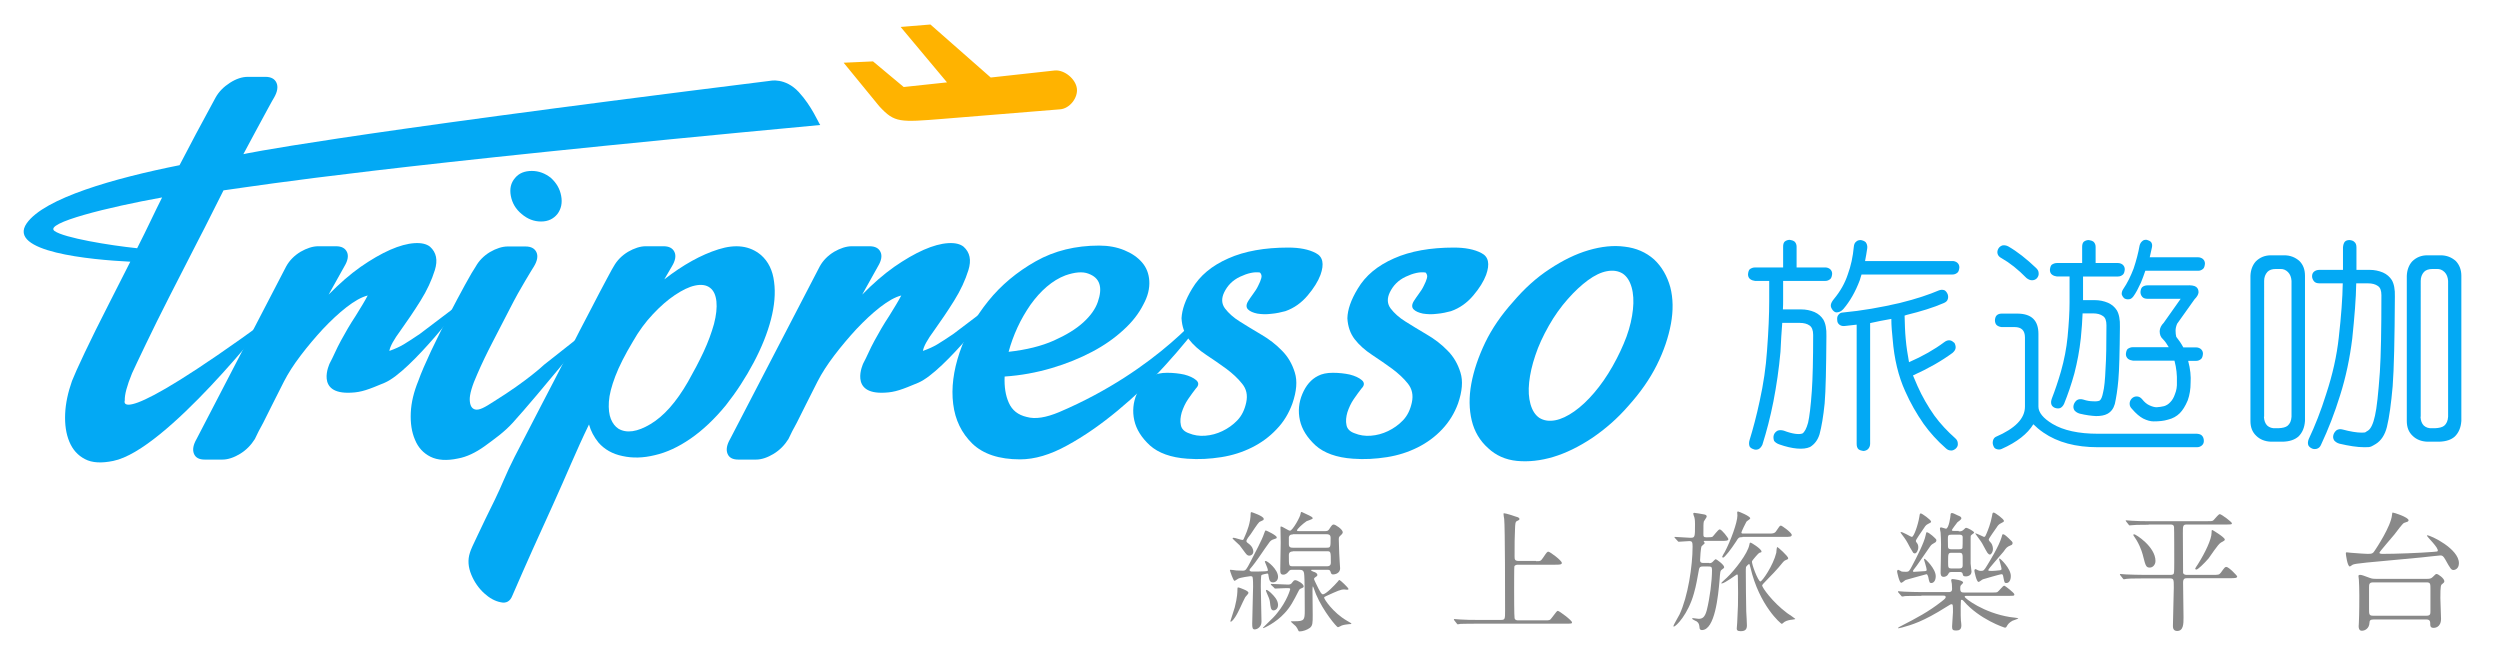<?xml version="1.0" encoding="utf-8"?>
<!-- Generator: Adobe Illustrator 19.0.0, SVG Export Plug-In . SVG Version: 6.00 Build 0)  -->
<svg version="1.1" id="圖層_1" xmlns="http://www.w3.org/2000/svg" xmlns:xlink="http://www.w3.org/1999/xlink" x="0px" y="0px"
	 viewBox="0 0 1132 299" style="enable-background:new 0 0 1132 299;" xml:space="preserve">
<style type="text/css">
	.st0{fill-rule:evenodd;clip-rule:evenodd;fill:#ffb300;}
	.st1{fill:#03a9f4;}
	.st2{fill:#898989;}
    #logo_svg_plan{
        animation: planFly 5s linear infinite;
    }

    @keyframes planFly {
        0%      { transform: translate(20px, -5px); opacity: 0; }
        5%      { transform: translate(20px, -5px); opacity: 1; }

        95%      { transform: translate(550px, -15px); opacity: 1; }
        100%      { transform: translate(600px, -15px); opacity: 0; }
    }
</style>
<g id="XMLID_84_">
	<g id="XMLID_118_">
		<g id="XMLID_138_">
			<g id="logo_svg_plan">
			<path id="XMLID_82_" class="st0" d="M477.7,31.9l-29.1,3.2l-27.3-24l-13.5,1.1l21,25.1l-19.6,2.1l-13.9-11.6l-13.3,0.6l16.2,19.8
				l0.1,0c0,0,0,0,0,0.1c6.8,7.3,9,7.1,28.9,5.5l52.8-4.3c4.3-0.3,8.2-5.2,7.6-9.5C487,35.7,482,31.6,477.7,31.9z"/>
			</g>
			<g id="XMLID_166_">
				<path id="XMLID_167_" class="st1" d="M110.2,69.8l5.2-9.7c2.3-4.3,4.3-8,5.9-10.9c1.6-2.9,2.5-4.6,2.8-5
					c1.5-2.6,1.9-4.9,1.1-6.7c-0.8-1.8-2.5-2.7-5-2.7l-8,0c-2.6,0-5.3,0.9-8.1,2.7c-2.8,1.8-5,4-6.5,6.7l-8.9,16.5l-7.4,14.1
					c-29.6,5.9-61.2,14.9-69.2,26.3C3,114.1,41,117.6,59,118.5c-3.4,6.7-6.7,13.2-9.8,19.3c-4.2,8.2-7.8,15.5-10.8,21.8
					c-3,6.3-4.9,10.6-5.8,12.9c-1.8,5.1-2.9,10.1-3.1,14.9c-0.2,4.8,0.4,9,1.9,12.6c1.5,3.6,3.8,6.2,7.1,7.9
					c3.2,1.7,7.5,1.9,12.8,0.8c24.1-4.9,70.2-64.2,70.2-64.2c-70.6,51.5-65,36.8-65,36.8c-0.1-2.6,1-6.7,3.3-12.3
					c1.2-2.6,3.3-7.1,6.3-13.3c3-6.2,6.5-13.4,10.6-21.4c4.1-8,8.4-16.5,13-25.4c4.1-7.8,7.8-15.5,11.5-22.7
					c20-2.8,70.7-11,270.2-29.6c-0.7-0.8-3.8-8.5-9.7-14.9c-6.2-6.7-13-5.1-13-5.1C145.2,61.9,110.2,69.8,110.2,69.8z M24.7,104.6
					c-5.1-3.6,24.8-10.9,48.7-15.2c-3.3,6.5-7.2,15-10.8,22c-0.2,0.3-0.3,0.7-0.5,1C49.5,111.1,29,107.7,24.7,104.6z"/>
			</g>
			<g id="XMLID_163_">
				<path id="XMLID_164_" class="st1" d="M149.3,164.5c1.6-2.9,3-6.5,5.1-10.3c2-3.7,4.2-7.5,6.6-11.1c2.3-3.7,4.2-6.8,5.5-9.3
					c-2.8,0.7-6,2.5-9.6,5.3c-3.6,2.8-7.1,6.1-10.7,9.9c-3.5,3.8-6.8,7.7-10,11.9c-3.2,4.2-5.7,8.1-7.6,11.8
					c-1.9,3.7-3.6,7.1-5.2,10.3c-1.6,3.2-3,6-4.2,8.4c-1.5,2.7-2.8,5.2-3.8,7.4c-1.7,2.7-3.9,5-6.7,6.7c-2.8,1.7-5.5,2.6-8,2.6h-8
					c-2.6,0-4.2-0.9-4.9-2.7c-0.7-1.8-0.3-4,1.2-6.6l40.6-78.2c1.5-2.7,3.7-4.9,6.5-6.6c2.8-1.6,5.5-2.5,8-2.5h8
					c2.6,0,4.2,0.9,5,2.6c0.8,1.7,0.4,3.9-1.1,6.4l-7.2,12.9c4.8-4.9,9.6-9.1,14.4-12.5c4.9-3.4,9.4-6,13.5-7.8
					c4.1-1.8,7.8-2.8,11-3c3.2-0.2,5.5,0.4,7,1.6c2.9,2.6,3.6,6.1,2.2,10.6c-1.4,4.5-3.5,9.1-6.5,13.9c-3,4.8-6,9.2-9,13.4
					c-3.1,4.2-4.8,7.3-5.1,9.3c5.5-2,7-3.2,13.8-7.7l20.6-15.6c0,0-24.4,32.5-36.5,37.7c-7.4,3.1-10.5,4.3-15.2,4.5
					C142.4,178.7,149.3,164.5,149.3,164.5z"/>
			</g>
			<g id="XMLID_160_">
				<path id="XMLID_161_" class="st1" d="M390.9,164.5c1.6-2.9,3-6.5,5.1-10.3c2-3.7,4.2-7.5,6.6-11.1c2.3-3.7,4.2-6.8,5.5-9.3
					c-2.8,0.7-6,2.5-9.6,5.3c-3.6,2.8-7.1,6.1-10.7,9.9c-3.5,3.8-6.8,7.7-10,11.9c-3.2,4.2-5.7,8.1-7.6,11.8
					c-1.9,3.7-3.6,7.1-5.2,10.3c-1.6,3.2-3,6-4.2,8.4c-1.5,2.7-2.8,5.2-3.8,7.4c-1.7,2.7-3.9,5-6.7,6.7c-2.8,1.7-5.5,2.6-8,2.6h-8
					c-2.6,0-4.2-0.9-4.9-2.7c-0.7-1.8-0.3-4,1.2-6.6l40.6-78.2c1.5-2.7,3.7-4.9,6.5-6.6c2.8-1.6,5.5-2.5,8-2.5h8
					c2.6,0,4.2,0.9,5,2.6c0.8,1.7,0.4,3.9-1.1,6.4l-7.2,12.9c4.8-4.9,9.6-9.1,14.4-12.5c4.9-3.4,9.4-6,13.5-7.8
					c4.1-1.8,7.8-2.8,11-3c3.2-0.2,5.5,0.4,7,1.6c2.9,2.6,3.6,6.1,2.2,10.6c-1.4,4.5-3.5,9.1-6.5,13.9c-3,4.8-6,9.2-9,13.4
					c-3.1,4.2-4.8,7.3-5.1,9.3c5.5-2,7-3.2,13.8-7.7l20.6-15.6c0,0-24.4,32.5-36.5,37.7c-7.4,3.1-10.5,4.3-15.2,4.5
					C384.1,178.7,390.9,164.5,390.9,164.5z"/>
			</g>
			<g id="XMLID_156_">
				<path id="XMLID_157_" class="st1" d="M546.8,138.5c0,1.7-0.6,3.6-1.8,5.6c-4.6,6.6-10.4,13.6-17.2,21.1
					c-6.8,7.5-14.1,14.4-21.7,20.7c-7.6,6.3-15.2,11.6-22.9,15.8c-7.6,4.2-14.7,6.3-21.3,6.3c-9.5,0-16.7-2.4-21.6-7.1
					c-4.9-4.8-7.8-10.7-8.7-18c-0.9-7.2,0.1-15,2.9-23.3c2.8-8.3,7.2-16.1,13-23.3c5.8-7.2,13-13.2,21.5-18
					c8.5-4.8,18.1-7.1,28.7-7.1c4.2,0,8,0.7,11.4,2.1c3.4,1.4,6,3.2,8,5.5c2,2.3,3.1,5.1,3.3,8.4c0.2,3.3-0.6,6.9-2.7,10.7
					c-2,4-5,7.9-9,11.5c-4,3.7-8.7,7-14.2,9.9c-5.5,2.9-11.6,5.4-18.4,7.4c-6.8,2-13.8,3.3-21.2,3.8c-0.2,4.6,0.4,8.6,1.9,11.9
					c1.5,3.4,4.2,5.5,8.1,6.4c3.9,1.1,8.7,0.3,14.7-2.2C524.7,167.4,546.8,138.5,546.8,138.5z M482.4,124.7
					c-2.9,1.1-5.7,2.8-8.4,5.1c-2.7,2.3-5.1,5-7.4,8.2c-2.2,3.2-4.2,6.6-5.9,10.3c-1.7,3.7-3,7.3-4,11c8.1-0.9,14.9-2.6,20.5-5.1
					c5.6-2.5,10-5.2,13.3-8.2c3.3-3,5.5-6.1,6.6-9.3c1.1-3.2,1.4-5.9,0.7-8.1c-0.7-2.2-2.3-3.7-5-4.7
					C490.2,122.9,486.7,123.2,482.4,124.7z"/>
			</g>
			<g id="XMLID_153_">
				<path id="XMLID_154_" class="st1" d="M539.8,130.7c3.5-5.9,8.9-10.4,16.4-13.7c7.4-3.3,16.5-4.9,27.1-4.9
					c5.1,0,9.3,0.8,12.5,2.5c3.2,1.6,3.9,4.9,2.1,9.9c-1.1,2.9-3,6-5.8,9.3c-2.8,3.3-6.1,5.7-10.1,7.1c-1.9,0.5-4,1-6.4,1.2
					c-2.3,0.3-4.4,0.2-6.3-0.1c-1.9-0.4-3.3-1-4.2-1.9c-0.9-0.9-0.9-2.2,0.1-3.8c0.6-0.9,1.3-2,2.2-3.2c0.9-1.2,1.7-2.4,2.3-3.7
					c0.7-1.3,1.1-2.4,1.4-3.4c0.3-1,0.1-1.9-0.6-2.6c-2.6-0.4-5.6,0.3-9,1.9c-3.4,1.6-5.7,4-7.2,7.1c-1.3,2.7-1.2,5.2,0.4,7.3
					c1.6,2.1,3.8,4.1,6.7,5.9c2.9,1.8,6.1,3.8,9.7,5.9c3.6,2.1,6.7,4.5,9.4,7.3c2.7,2.7,4.6,6,5.8,9.9c1.2,3.8,0.8,8.5-1.1,14
					c-1.6,4.4-3.9,8.3-7.2,11.7c-3.2,3.4-6.9,6.1-11.1,8.2c-4.2,2.1-8.8,3.6-13.9,4.4c-5.1,0.8-10.2,1.1-15.4,0.7
					c-7.4-0.5-13.1-2.6-16.9-6c-3.8-3.5-6.2-7.3-7.1-11.4c-0.9-4.1-0.5-8.1,1.1-11.9c1.6-3.8,3.9-6.6,7.1-8.2
					c1.7-0.9,3.9-1.4,6.7-1.4c2.8,0,5.4,0.3,7.7,0.8c2.3,0.6,4.1,1.4,5.4,2.5c1.3,1.1,1.3,2.4-0.1,3.8c-1,1.3-2.2,2.9-3.5,4.8
					c-1.3,1.9-2.2,3.9-2.9,6c-0.6,2.1-0.8,4-0.4,5.8c0.3,1.7,1.6,3,3.7,3.7c2.2,0.9,4.6,1.3,7.3,1.1c2.7-0.2,5.3-0.9,7.8-2.1
					c2.5-1.2,4.8-2.8,6.8-4.9c2-2.1,3.3-4.8,4-8.1c0.7-3.3,0.1-6.1-1.9-8.5c-1.9-2.4-4.3-4.6-7.1-6.7c-2.9-2.1-5.9-4.2-9.1-6.3
					c-3.2-2.1-5.9-4.5-7.9-7.1c-2-2.6-3.1-5.8-3.3-9.5C535.2,140.2,536.7,135.8,539.8,130.7z"/>
			</g>
			<g id="XMLID_150_">
				<path id="XMLID_151_" class="st1" d="M614.8,130.7c3.5-5.9,8.9-10.4,16.4-13.7c7.4-3.3,16.5-4.9,27.1-4.9
					c5.1,0,9.3,0.8,12.5,2.5c3.2,1.6,3.9,4.9,2.1,9.9c-1.1,2.9-3,6-5.8,9.3c-2.8,3.3-6.1,5.7-10.1,7.1c-1.9,0.5-4,1-6.4,1.2
					c-2.3,0.3-4.4,0.2-6.3-0.1c-1.9-0.4-3.3-1-4.2-1.9c-0.9-0.9-0.9-2.2,0.1-3.8c0.6-0.9,1.3-2,2.2-3.2c0.9-1.2,1.7-2.4,2.3-3.7
					c0.7-1.3,1.1-2.4,1.4-3.4c0.3-1,0.1-1.9-0.6-2.6c-2.6-0.4-5.6,0.3-9,1.9c-3.4,1.6-5.7,4-7.2,7.1c-1.3,2.7-1.2,5.2,0.4,7.3
					c1.6,2.1,3.8,4.1,6.7,5.9c2.9,1.8,6.1,3.8,9.7,5.9c3.6,2.1,6.7,4.5,9.4,7.3c2.7,2.7,4.6,6,5.8,9.9c1.2,3.8,0.8,8.5-1.1,14
					c-1.6,4.4-4,8.3-7.2,11.7c-3.2,3.4-6.9,6.1-11.1,8.2c-4.2,2.1-8.8,3.6-13.9,4.4c-5.1,0.8-10.2,1.1-15.4,0.7
					c-7.4-0.5-13.1-2.6-16.9-6c-3.8-3.5-6.2-7.3-7.1-11.4c-0.9-4.1-0.5-8.1,1.1-11.9c1.6-3.8,3.9-6.6,7.1-8.2
					c1.7-0.9,3.9-1.4,6.7-1.4c2.8,0,5.4,0.3,7.7,0.8c2.3,0.6,4.1,1.4,5.4,2.5c1.3,1.1,1.3,2.4-0.1,3.8c-1,1.3-2.2,2.9-3.5,4.8
					c-1.3,1.9-2.2,3.9-2.9,6c-0.6,2.1-0.8,4-0.4,5.8c0.3,1.7,1.6,3,3.7,3.7c2.2,0.9,4.6,1.3,7.3,1.1c2.7-0.2,5.3-0.9,7.8-2.1
					c2.5-1.2,4.8-2.8,6.8-4.9c2-2.1,3.3-4.8,4-8.1c0.7-3.3,0.1-6.1-1.8-8.5c-1.9-2.4-4.3-4.6-7.1-6.7c-2.9-2.1-5.9-4.2-9.1-6.3
					c-3.2-2.1-5.9-4.5-7.9-7.1c-2-2.6-3.1-5.8-3.3-9.5C610.2,140.2,611.7,135.8,614.8,130.7z"/>
			</g>
			<g id="XMLID_146_">
				<path id="XMLID_147_" class="st1" d="M749,117.5c3.5,3.3,5.9,7.5,7.3,12.5c1.3,5,1.4,10.6,0.3,16.6c-1.1,6-3.2,12.3-6.4,18.7
					c-3.2,6.4-7.5,12.5-12.8,18.4c-5.1,5.9-10.7,10.7-16.6,14.7c-5.9,3.9-11.8,6.8-17.5,8.5c-5.7,1.7-11.2,2.3-16.4,1.8
					c-5.2-0.5-9.6-2.5-13.1-5.8c-3.7-3.3-6.2-7.5-7.4-12.5c-1.2-5-1.3-10.6-0.2-16.6c1.1-6,3.2-12.2,6.3-18.7
					c3.1-6.4,7.3-12.5,12.6-18.4c5.1-6,10.6-11,16.6-14.9c5.9-3.9,11.8-6.8,17.6-8.5c5.8-1.7,11.3-2.3,16.4-1.6
					C740.8,112.3,745.3,114.2,749,117.5z M730.2,165.8c2.6-4.6,4.7-9.1,6.3-13.4c1.6-4.4,2.5-8.5,2.9-12.3c0.4-3.8,0.2-7.2-0.6-10
					c-0.8-2.8-2.1-4.9-4-6.2c-2.1-1.3-4.5-1.6-7.2-1.1c-2.7,0.5-5.6,1.9-8.6,4.1c-3,2.2-6,5-9.1,8.5c-3.1,3.5-6,7.5-8.6,12.1
					c-2.6,4.6-4.7,9.1-6.1,13.4c-1.5,4.4-2.4,8.5-2.8,12.2c-0.4,3.8-0.2,7,0.6,9.9c0.8,2.8,2.1,4.9,4,6.2c2.1,1.3,4.5,1.6,7.2,1.1
					c2.7-0.5,5.6-1.9,8.6-4c3-2.1,6-4.9,9-8.4C724.8,174.4,727.6,170.4,730.2,165.8z"/>
			</g>
			<g id="XMLID_142_">
				<path id="XMLID_143_" class="st1" d="M271,200.4c-2.1-2.6-3.5-5.3-4.3-8.2c-5.8,11.9-10.2,22.9-16.3,36.3
					c-6.1,13.3-12.3,27.1-18.4,41.2c-1,2.6-2.8,3.6-5.3,3c-2.6-0.5-5.1-1.9-7.5-4.1c-2.4-2.2-4.4-5-5.8-8.4c-1.4-3.4-1.7-6.7-0.6-10
					c0.3-1.1,1.5-3.8,3.6-8.1c2-4.3,4.6-9.6,7.7-15.9c3.1-6.3,5-11.7,8.9-19.3c3.9-7.6,7.9-15.3,12-23.2c4.1-7.9,8.1-15.5,11.9-23
					c3.8-7.5,7.2-14.2,10.3-20c3-5.8,5.5-10.6,7.5-14.3c2-3.7,3-5.6,3.2-5.8c1.5-2.7,3.7-4.9,6.5-6.6c2.8-1.6,5.5-2.5,8-2.5h8
					c2.6,0,4.2,0.9,5,2.6c0.8,1.7,0.4,3.9-1.1,6.4l-3.5,6c8.5-6.6,16.6-11.1,24.5-13.6c7.9-2.5,14.3-1.6,19.3,2.6
					c3.3,2.9,5.3,7,5.9,12.1c0.7,5.1,0.2,10.8-1.4,17c-1.6,6.2-4.2,12.7-7.8,19.5c-3.6,6.8-7.8,13.3-12.7,19.5
					c-5.1,6.2-10.4,11.2-15.9,15c-5.5,3.8-10.9,6.3-16.2,7.5c-5.3,1.3-10.1,1.4-14.6,0.4C277.4,205.6,273.7,203.5,271,200.4z
					 M286.6,154.6c-3.6,6-6.3,11.3-8,15.8c-1.7,4.5-2.7,8.3-2.9,11.5c-0.2,3.2,0.1,5.8,0.9,7.8c0.8,2,2,3.5,3.4,4.4
					c3.7,2.2,8.6,1.5,14.6-2.1c6-3.6,11.6-9.9,16.9-19.1c2.6-4.6,5-9.1,7.1-13.6c2.1-4.5,3.6-8.7,4.7-12.6c1-3.9,1.4-7.3,1.1-10.2
					c-0.3-2.8-1.2-4.9-2.9-6.2c-1.7-1.3-4-1.6-6.8-1c-2.8,0.6-5.8,2.1-9.1,4.3c-3.3,2.2-6.6,5.1-9.9,8.6
					C292.2,145.9,289.2,150,286.6,154.6z"/>
			</g>
			<path id="XMLID_43_" class="st1" d="M269.5,146.9c0,0-25.1,31-37.3,44.5c-4,4.4-8.5,7.5-12.7,10.6c-4.2,3-8.2,4.9-12.1,5.6
				c-5.1,1.1-9.3,0.8-12.5-0.8c-3.2-1.6-5.6-4.2-7-7.7c-1.5-3.5-2.1-7.5-1.9-12.2c0.2-4.7,1.4-9.5,3.4-14.4
				c1.3-3.7,3.3-8.2,5.8-13.6c2.6-5.4,5.2-10.7,7.9-15.9c2.7-5.2,5.2-9.9,7.5-14.1c2.3-4.2,3.9-6.9,4.8-8.2c1.5-2.7,3.7-4.9,6.5-6.6
				c2.8-1.6,5.5-2.5,8-2.5h8c2.6,0,4.2,0.9,5,2.6c0.8,1.7,0.4,3.9-1.1,6.4c-0.6,0.9-1.9,3.1-4,6.6c-2.1,3.5-4.4,7.6-6.9,12.5
				c-2.5,4.8-5.1,9.9-7.8,15.1c-2.7,5.2-5,10-6.9,14.4c-2.5,5.5-3.6,9.5-3.5,11.9c0.1,2.5,0.9,3.9,2.4,4.3c1.9,0.5,4.5-1,8.5-3.6
				c15.3-9.5,22.7-16.6,22.7-16.6L269.5,146.9z"/>
			<path id="XMLID_42_" class="st1" d="M254.1,88.7c0.6,3.2,0,5.9-1.7,8.2c-1.8,2.2-4.2,3.4-7.4,3.4c-3.2,0-6.1-1.1-8.8-3.4
				c-2.7-2.2-4.3-5-4.9-8.2c-0.6-3.2,0-5.9,1.9-8.1c1.8-2.2,4.4-3.2,7.6-3.2c3.2,0,6.1,1.1,8.7,3.2
				C251.9,82.8,253.5,85.4,254.1,88.7z"/>
			<path id="XMLID_41_" class="st1" d="M463.5,51.3"/>
		</g>
		<g id="XMLID_119_">
			<path id="XMLID_134_" class="st1" d="M801.2,127.2h-6.5c-0.8-0.1-1.5-0.3-2.2-0.8c-0.7-0.5-1-1.3-1-2.2c0.1-1,0.3-1.8,0.8-2.3
				c0.7-0.5,1.5-0.8,2.4-0.8h12.7v-9.4c0-1,0.2-1.8,0.7-2.3c0.6-0.5,1.4-0.8,2.3-0.8c0.8,0.1,1.5,0.3,2.2,0.8
				c0.6,0.6,0.9,1.4,0.9,2.3v9.4h13c0.7,0,1.4,0.2,2.1,0.7c0.7,0.6,1,1.3,1,2.2c-0.1,1-0.3,1.8-0.8,2.3c-0.7,0.6-1.4,0.9-2.3,0.9
				h-19.1v8.9c0,1.2,0,2.6-0.1,4h8.3c2.1,0,4.1,0.4,6,1.2c1.8,0.8,3.1,2,4,3.4c1,1.7,1.5,4.2,1.4,7.5c-0.1,14.5-0.3,24.6-0.8,30.5
				c-0.6,5.9-1.4,10.5-2.3,13.9c-0.8,2.6-2.2,4.5-4.3,5.8c-1.6,0.7-3.5,0.9-5.9,0.7c-2.3-0.2-5-0.8-8.1-1.9c-1.1-0.4-1.9-1-2.3-1.6
				c-0.3-0.9-0.4-1.8-0.1-2.7c0.3-0.8,0.8-1.4,1.7-1.9c0.8-0.3,1.7-0.3,2.8,0c2.1,0.8,3.7,1.2,5,1.4c1.4,0.2,2.5,0.2,3.4-0.1
				c1-0.6,1.9-2.3,2.6-4.9c0.6-2.5,1.2-7.3,1.7-14.4c0.4-5.8,0.6-14.2,0.6-25.4c0-2.1-0.6-3.5-1.6-4.2c-1.1-0.8-2.6-1.2-4.5-1.2H807
				c-0.3,4-0.6,8.3-0.8,13.1c-0.7,7.8-1.8,15.3-3.2,22.5c-1.4,7.1-3.1,13.6-5,19.6c-0.5,1-1.1,1.7-1.8,2c-0.8,0.3-1.5,0.3-2.2,0
				c-0.9-0.3-1.5-0.7-1.8-1.3c-0.3-0.8-0.3-1.8,0-2.8c1.6-5.2,3.2-11.2,4.6-17.8c1.7-7.7,2.8-15.2,3.3-22.6c0.7-9.1,1-16.6,1-22.6
				V127.2z M832.1,141.4c-0.8,0.2-1.5-0.1-2.2-0.9c-0.7-0.9-1-1.7-0.9-2.4c0.1-0.8,0.5-1.6,1.4-2.7c2.9-3.5,5-7.2,6.3-11.2
				c1.4-3.8,2.3-8,2.7-12.4c0.1-1.1,0.4-1.9,1.1-2.4c0.5-0.5,1.2-0.7,2.1-0.7c1,0.2,1.7,0.5,2.2,1c0.5,0.7,0.8,1.5,0.7,2.6
				c-0.3,2-0.6,3.9-1,5.9h39.6c0.7,0,1.4,0.2,2.1,0.7c0.7,0.6,1,1.3,1,2.2c-0.1,1-0.3,1.8-0.8,2.3c-0.7,0.6-1.4,0.9-2.3,0.9h-41.2
				c-0.3,0.8-0.5,1.7-0.8,2.6c-2,5.3-4.5,9.6-7.4,13C833.9,140.8,833,141.3,832.1,141.4z M877.9,131.5c0.8-0.3,1.6-0.4,2.5-0.1
				c0.6,0.3,1.1,0.9,1.5,1.8c0.3,0.9,0.3,1.7,0,2.4c-0.2,0.7-0.8,1.2-1.7,1.6c-4.8,2.1-10.4,3.8-16.9,5.4c-0.4,0.1-0.7,0.2-0.9,0.3
				c0.1,3.9,0.2,7.4,0.5,10.5c0.3,3.7,0.9,7.2,1.5,10.6c6.2-2.7,11.6-5.8,16-9.1c0.8-0.6,1.6-0.9,2.5-0.8c0.8,0.1,1.4,0.6,2.1,1.2
				c0.4,0.8,0.6,1.6,0.5,2.3c-0.1,0.8-0.6,1.5-1.4,2.2c-4.9,3.6-10.8,7-17.9,10.2c0.7,1.6,1.4,3.3,2.1,4.9c2.1,4.7,4.7,9.2,7.6,13.3
				c2.7,3.7,5.9,7.1,9.5,10.3c0.8,0.7,1.1,1.5,1.1,2.4c0.1,0.8-0.2,1.5-0.9,2.2c-0.6,0.5-1.3,0.9-2,0.9c-1,0-1.8-0.3-2.5-1
				c-4-3.5-7.3-7.2-10.1-11.1c-3.2-4.6-6-9.5-8.3-14.7c-3.1-6.8-5-14.7-5.7-23.6c-0.3-3-0.6-6-0.6-9.2c-3.4,0.6-6.6,1.2-9.6,1.9
				v54.6c0,1-0.3,1.7-0.9,2.4c-0.5,0.5-1.3,0.9-2.2,0.9c-0.8-0.1-1.5-0.3-2.2-0.8c-0.6-0.6-0.8-1.4-0.8-2.5V147
				c-1.9,0.2-3.6,0.4-5.3,0.6c-0.9,0.1-1.7,0-2.4-0.5c-0.7-0.5-1.1-1.2-1.1-2.1c-0.1-1,0-1.8,0.5-2.4c0.5-0.7,1.2-1.1,2.1-1.1
				c8.5-0.8,17.1-2.3,25.7-4.3C867.9,135.3,873.7,133.3,877.9,131.5z"/>
			<path id="XMLID_128_" class="st1" d="M929.3,191.9c5,3,11.9,4.5,20.6,4.5h44.9c1,0.1,1.7,0.3,2.2,0.8c0.6,0.6,0.9,1.4,0.9,2.5
				c0,0.8-0.3,1.5-0.9,2c-0.6,0.5-1.3,0.8-2.2,0.8h-44.9c-10,0-18.2-2.2-24.6-6.6c-1.9-1.3-3.4-2.6-4.6-3.8
				c-2.6,4.3-7.4,8.1-14.4,11.2c-0.7,0.3-1.4,0.3-2.1,0.1c-0.8-0.2-1.3-0.7-1.5-1.3c-0.4-0.8-0.5-1.6-0.3-2.5
				c0.2-0.9,0.7-1.5,1.3-1.8c8.8-3.8,13.2-8.3,13.2-13.7v-31.3c0-3.2-1.6-4.7-4.7-4.7h-5.9c-0.8-0.1-1.4-0.3-2.1-0.8
				c-0.6-0.5-0.9-1.3-0.9-2.4c0.1-0.9,0.3-1.6,0.8-2.1c0.5-0.5,1.3-0.8,2.2-0.8h7.4c6.2,0.1,9.3,3.1,9.3,9.2v32.9
				C923,186.8,925.2,189.4,929.3,191.9z M904.5,114.9c-0.2-0.8-0.1-1.5,0.4-2.4c0.5-0.8,1.2-1.2,1.9-1.4c0.8-0.1,1.7,0,2.6,0.5
				c4,2.3,8.2,5.6,12.6,9.8c0.7,0.7,1.1,1.4,1.1,2.3c0.1,0.8-0.2,1.6-0.8,2.3c-0.6,0.6-1.3,0.9-2.2,0.9c-0.8,0-1.6-0.3-2.5-1
				c-3.8-3.9-7.6-6.9-11.3-9C905.3,116.4,904.7,115.7,904.5,114.9z M943.1,135.9h5.4c2.1,0,4.1,0.4,6,1.2c1.8,0.8,3.1,2,4,3.4
				c1,1.7,1.5,4.2,1.4,7.5c-0.1,11.4-0.3,19.4-0.7,24c-0.4,4.6-1,8.2-1.6,10.9c-0.6,2.1-1.7,3.6-3.4,4.5c-1.3,0.7-3,1-5.1,1
				c-2.1-0.1-4.5-0.4-7.4-1.1c-1.1-0.3-1.9-0.9-2.4-1.5c-0.5-0.8-0.6-1.7-0.3-2.6c0.3-0.9,0.8-1.5,1.4-2c0.8-0.5,1.7-0.6,2.8-0.3
				c1.8,0.6,3.3,0.8,4.5,0.8c1.3,0.1,2.3,0,3-0.3c0.7-0.5,1.2-1.7,1.6-3.8c0.5-1.9,0.9-5.6,1.1-10.9c0.3-4.4,0.4-10.8,0.4-19.4
				c0-2.1-0.5-3.5-1.6-4.2c-1.1-0.8-2.6-1.2-4.5-1.2h-4.7c-0.1,3.3-0.4,7-0.8,11.2c-0.6,5.6-1.6,10.8-2.9,15.9
				c-1.4,5.1-3,9.7-4.7,13.9c-0.5,1-1.1,1.6-1.8,1.9c-0.7,0.2-1.4,0.2-2.3-0.1c-0.8-0.3-1.4-0.9-1.6-1.5c-0.3-0.8-0.2-1.7,0.2-2.8
				c1.4-3.6,2.8-7.7,4.1-12.2c1.5-5.3,2.5-10.5,3-15.6c0.6-6.2,0.9-11.5,0.9-15.7v-11.7h-5.7c-0.8-0.1-1.5-0.3-2.2-0.8
				c-0.7-0.5-1-1.3-1-2.2c0.1-1,0.3-1.8,0.8-2.3c0.7-0.5,1.5-0.8,2.4-0.8h11.4v-7.3c0-1,0.2-1.8,0.7-2.3c0.6-0.5,1.4-0.8,2.3-0.8
				c0.8,0.1,1.5,0.3,2.2,0.8c0.6,0.6,0.9,1.4,0.9,2.3v7.3H959c0.7,0,1.4,0.2,2.1,0.7c0.7,0.6,1,1.3,1,2.2c-0.1,1-0.3,1.8-0.8,2.3
				c-0.7,0.6-1.4,0.9-2.3,0.9h-15.8V135.9z M970,109.2c0.5-0.5,1.2-0.7,2.1-0.6c0.7,0.2,1.4,0.5,1.9,1c0.5,0.7,0.6,1.5,0.4,2.4
				c-0.3,1.3-0.6,2.8-1,4.5h21.9c0.7,0,1.4,0.2,2.1,0.7c0.7,0.6,1,1.3,1,2.2c-0.1,1-0.3,1.8-0.8,2.3c-0.7,0.6-1.4,0.9-2.3,0.9h-23.9
				c-0.6,1.9-1.3,3.6-2,5.4c-1.2,2.6-2.3,4.7-3.4,6.2c-0.6,0.8-1.3,1.3-2,1.3c-0.7,0.1-1.4,0-2.1-0.4c-0.6-0.5-1-1.2-1.2-1.9
				c0-0.8,0.2-1.6,0.7-2.3c1.9-2.8,3.4-5.9,4.7-9.3c1.2-3.6,2.1-7,2.7-10.4C969,110.4,969.4,109.7,970,109.2z M994.4,129.9
				c0.8,0.6,1.1,1.4,1.1,2.5c-0.1,1-0.7,2-1.8,3.1l-7.9,11.1c-0.5,1.2-0.7,2.2-0.7,3.1c0,1,0.1,2,0.3,2.8c1.2,1.5,2.3,3.1,3.2,4.8
				h5.8c0.7,0,1.4,0.2,2.1,0.7c0.7,0.6,1,1.3,1,2.2c-0.1,1-0.3,1.8-0.8,2.3c-0.7,0.6-1.4,0.9-2.3,0.9h-3.6c1,3.7,1.3,7,1.1,10
				c0,2.7-0.4,5.4-1.3,7.9c-1.1,2.6-2.3,4.5-3.6,5.8c-1.4,1.4-3.2,2.4-5.3,2.9c-1.9,0.6-4.1,0.8-6.6,0.8c-1.3,0-2.9-0.4-4.7-1.3
				c-1.5-0.8-3.2-2.2-5-4.3c-0.8-0.8-1.1-1.5-1.1-2.4c0-0.9,0.3-1.6,0.9-2.3c0.7-0.7,1.4-1,2.3-1c0.9,0,1.7,0.4,2.4,1.2
				c1.1,1.4,2.2,2.3,3.3,2.8c1.3,0.6,2.4,0.9,3.3,0.9c1.2-0.1,2.3-0.2,3.4-0.5c1-0.3,2-0.9,2.8-1.8c0.9-0.9,1.6-2.1,2.1-3.6
				c0.7-1.7,1-3.5,0.9-5.5c0.1-3.1-0.2-6.3-1.1-9.7h-18.8c-0.8-0.1-1.5-0.3-2.2-0.8c-0.7-0.6-1-1.3-1-2.2c0.1-1,0.3-1.8,0.8-2.3
				c0.7-0.5,1.5-0.8,2.4-0.8h16.2c-0.8-1.4-1.6-2.6-2.7-3.7c-1-0.9-1.4-2.1-1.4-3.6c0.1-1.4,0.7-2.6,1.8-3.7l7.7-10.9h-1.2h-13.7
				c-1.2,0-2-0.3-2.5-0.9c-0.5-0.6-0.8-1.3-0.8-2.2c0.1-1,0.3-1.7,0.8-2.2c0.6-0.5,1.4-0.8,2.5-0.8H990
				C992.1,129.1,993.6,129.3,994.4,129.9z"/>
			<g id="XMLID_121_">
				<path id="XMLID_122_" class="st1" d="M1080.8,193.3c-0.9,3.6-2.6,6.2-5,7.7c-2,1.1-2,1.6-5.3,1.5c-3.2,0-6.9-0.6-11.2-1.6
					c-1.1-0.3-1.9-0.9-2.4-1.5c-0.5-0.8-0.6-1.7-0.3-2.6c0.3-0.9,0.8-1.5,1.4-2c0.8-0.5,1.7-0.6,2.8-0.3c3.4,0.9,6.3,1.4,8.6,1.4
					c2.3,0,1.5-0.3,2.8-0.9c1.3-0.8,2.4-3.1,3.2-6.8c0.8-3.4,1.5-10,2.2-19.7c0.5-7.9,0.7-19.5,0.7-34.8c0-2.1-0.5-3.5-1.6-4.2
					c-1.1-0.8-2.6-1.2-4.5-1.2h-5.3c-0.1,7-0.8,15.3-1.8,25c-1.1,8.9-2.9,17.5-5.5,25.7c-2.5,8.1-5.4,15.5-8.6,22.3
					c-0.4,1-1,1.6-1.9,1.9c-0.8,0.2-1.5,0.2-2.2-0.1c-0.9-0.4-1.4-0.9-1.7-1.5c-0.3-0.8-0.2-1.8,0.2-2.8c2.8-5.9,5.5-12.7,7.9-20.4
					c2.9-8.8,4.8-17.3,5.7-25.6c1.1-9.7,1.7-17.9,1.8-24.5h-10.5c-1.2,0-2-0.3-2.5-0.9c-0.5-0.6-0.9-1.4-0.9-2.3
					c0-0.9,0.3-1.6,0.9-2.1c0.6-0.5,1.4-0.8,2.5-0.8h10.6v-10.2c0.1-1,0.3-1.9,0.8-2.5c0.5-0.6,1.3-0.8,2.2-0.8
					c0.9,0.1,1.6,0.3,2.1,0.8c0.7,0.5,1,1.4,1,2.5v10.2h6c2.1,0,4.1,0.4,6,1.2c1.8,0.8,3.1,2,4,3.4c1,1.7,1.5,4.2,1.4,7.5
					c-0.1,19.2-0.4,32.7-1,40.6C1082.7,182.7,1081.9,188.8,1080.8,193.3z M1092.2,118.4c1.9-1.9,4.2-2.8,6.9-2.8h6
					c2.7,0,5,0.9,6.9,2.6c1.6,1.7,2.5,3.9,2.5,6.7v65.7c-0.2,3-1.2,5.3-2.9,7c-1.6,1.5-4,2.3-7.1,2.4h-5.4c-2.7-0.1-5-1-6.7-2.7
					c-1.8-1.7-2.6-3.9-2.6-6.7v-65.7C1089.9,122.3,1090.7,120.1,1092.2,118.4z M1096,188.7c0.1,1.8,0.6,3.1,1.5,4
					c1,0.9,2.3,1.3,3.8,1.2h1.3c1.8-0.1,3.2-0.4,4.1-1.1c1.1-0.9,1.7-2.3,1.8-4.1v-61.5c-0.1-1.6-0.6-3-1.6-4c-1-1-2.2-1.5-3.6-1.4
					h-1.9c-1.6,0-2.9,0.4-3.8,1.3c-1,1.1-1.5,2.5-1.5,4.1V188.7z M1021.4,118.4c1.9-1.9,4.2-2.8,6.9-2.8h6c2.7,0,5,0.9,6.9,2.6
					c1.7,1.7,2.5,3.9,2.5,6.7v65.7c-0.2,3-1.2,5.3-2.9,7c-1.7,1.5-4,2.3-7.1,2.4h-5.4c-2.7-0.1-5-1-6.7-2.7
					c-1.8-1.7-2.6-3.9-2.6-6.7v-65.7C1019.1,122.3,1019.9,120.1,1021.4,118.4z M1025.1,188.7c0.1,1.8,0.6,3.1,1.5,4
					c1,0.9,2.3,1.3,3.8,1.2h1.3c1.9-0.1,3.2-0.4,4.1-1.1c1.1-0.9,1.7-2.3,1.8-4.1v-61.5c-0.1-1.6-0.6-3-1.6-4c-1-1-2.2-1.5-3.6-1.4
					h-1.9c-1.7,0-2.9,0.4-3.8,1.3c-1,1.1-1.5,2.5-1.5,4.1V188.7z"/>
			</g>
			<path id="XMLID_27_" class="st1" d="M921.5,163.3"/>
		</g>
	</g>
	<g id="XMLID_85_">
		<path id="XMLID_109_" class="st2" d="M566.7,258.8c1.9,0,4.3,0,5.8-0.1c1.6-0.1,1.6-0.2,1.6-0.6c0-0.6-1.4-3.7-1.4-3.8
			c0-0.1,0.2-0.3,0.4-0.3c0.8,0,5.6,3.8,5.6,7.2c0,1.6-1.1,2.5-2.3,2.5c-1.5,0-1.7-1.2-2-2.9c-0.1-0.9-0.2-1.1-0.6-1.1
			c-0.2,0-2.5,0.5-2.6,0.7c-0.3,0.3-0.3,4.1-0.3,5.1c0,2.5,0.3,13.8,0.3,16c0,2.3-1.8,3.5-3.1,3.5c-1,0-1.1-1-1.1-2.5
			c0-2.6,0.4-14.5,0.4-16.9c0-0.8,0-3.5-0.2-4.1c-0.1-0.5-0.3-0.6-1.1-0.6c-0.2,0-4.4,0.6-5.4,1.1c-0.3,0.1-1.4,1-1.7,1
			c-0.6,0-2.1-4.6-2.1-4.8c0-0.2,0.1-0.2,0.3-0.2c0.2,0,2.2,0.2,2.6,0.3c0.3,0,2.4,0.1,2.9,0.1c1.4,0,1.6-0.4,3.6-4.2
			c2.1-4.1,5.2-9.9,6-12.4c0.5-1.5,0.6-1.6,0.9-1.6c0.2,0,4.9,2.2,4.9,3.1c0,0.5-0.1,0.5-1.4,0.9c-0.8,0.2-1.4,0.7-1.8,1.2
			c-2.5,3.3-6,9-8.8,12.1c-0.2,0.2-0.4,0.6-0.3,0.8C566.1,258.7,566.5,258.8,566.7,258.8z M565.3,268.5c0,0.4-1.3,1.6-1.5,2
			c-1.3,2.4-2.9,6.5-4.5,8.9c-0.1,0.2-1.4,2.1-2,2.1c-0.1,0-0.2-0.1-0.2-0.2c0-0.2,1.8-5.4,2-6.3c1.2-4.6,1.2-7.3,1.2-7.8
			c0-1.1,0-1.2,0.4-1.2s1.8,0.6,2.3,0.8C564.5,267.4,565.3,267.9,565.3,268.5z M565.3,246.1c1.8,1.3,2.2,2.8,2.2,3.6
			c0,1.4-1.1,1.9-1.8,1.9c-0.4,0-0.8-0.1-1.3-0.6c-0.5-0.5-2.6-3.5-3.1-4.1c-0.5-0.5-3.2-2.9-3.2-3.1c0-0.2,0.2-0.3,0.5-0.3
			c0.6,0,3.4,1,4,1c0.4,0,0.5-0.2,1.3-2.2c0.7-1.6,2.4-5.7,2.4-9.8c0-0.2,0-0.6,0.4-0.6c0.1,0,5.5,1.8,5.5,3c0,0.2,0,0.5-0.2,0.6
			c-0.2,0.2-1.6,0.7-1.8,0.9c-0.7,0.6-3.3,4.6-3.9,5.5c-0.5,0.6-2.1,2.6-1.9,3.2C564.3,245.4,565.1,246,565.3,246.1z M575.6,264.9
			c-0.2-0.3-0.2-0.3-0.2-0.4c0-0.1,0.1-0.1,0.2-0.1c1.1,0,6.5,0.3,7.7,0.3c0.9,0,1.4-0.3,1.7-0.8c0.6-0.8,0.9-1.2,1.5-1.2
			c0.9,0,3.8,1.6,3.8,2.8c0,0.4-0.3,0.6-0.6,0.7c-1.2,0.5-1.2,0.5-1.6,1.2c-2.5,4.9-3.8,7.4-6.4,10.2c-4.2,4.6-9.5,6.8-9.6,6.8
			c-0.1,0-0.2,0-0.2-0.1c0-0.2,0.1-0.2,0.4-0.5c4.4-4.3,4.9-4.8,6-6.2c4.5-5.5,5.9-10.7,5.9-10.8c0-0.5-0.2-0.5-1.9-0.5
			c-0.7,0-4.3,0.2-4.9,0.2c-0.2,0-0.3-0.1-0.5-0.4L575.6,264.9z M578.7,273.9c0,2-1.5,2.5-2,2.5c-1.3,0-1.4-1.5-1.7-4
			c-0.1-0.8-0.5-2-1.6-4.4c-0.1-0.2-0.2-0.5-0.2-0.6c0-0.2,0.2-0.3,0.3-0.3c0.4,0,1.9,1.2,2.5,1.9
			C576.6,269.6,578.7,271.6,578.7,273.9z M585.3,258c-0.8,0-1.2,0-1.7,0.6c-0.6,0.8-1.4,1.6-2.5,1.6c-1.4,0-1.4-0.9-1.4-2.5
			c0-1.7,0.2-10.2,0.2-12c0-1-0.1-5.8-0.1-6.9c0-0.2,0-0.4,0.3-0.4c0.6,0,3.3,1.9,4,1.9c1.2,0,4.8-6.5,4.8-7.7
			c0.1-0.4,0.1-0.8,0.5-0.8c0.1,0,2.9,1.4,3.4,1.6c0.8,0.4,1.6,0.8,1.6,1.3c0,0.4-2.4,1.1-2.8,1.3c-1.9,1.3-4.3,3.6-4.3,4.1
			c0,0.4,0.1,0.4,1.1,0.4h11.3c1.2,0,1.6-0.1,2.1-0.8c1.3-2,1.5-2.2,2.1-2.2c0.8,0,4.1,2.2,4.1,3.5c0,0.4-0.3,0.8-0.7,1.2
			c-0.8,0.7-1.1,0.9-1.1,1.9c0,0.9,0.2,5.3,0.2,6.3c0,1.1,0.4,6.5,0.4,6.9c0,2.6-2.8,2.8-3.1,2.8c-0.8,0-0.9-0.2-1.3-1.4
			c-0.2-0.7-0.9-0.7-1.4-0.7h-6.8c-0.3,0-0.5,0-0.5,0.2c0,0.2,0.1,0.3,1.1,0.7c0.5,0.1,1.7,0.6,1.7,1.4c0,0.5-0.1,0.5-1.1,1.2
			c-0.1,0.1-0.4,0.3-0.4,0.7c0,0.4,1.8,3.8,2.1,4.5c0.5,0.9,1.2,2.4,1.9,2.4c1.4,0,5.4-4.2,6.7-5.7c0.1-0.2,0.6-0.8,0.8-0.8
			c0.3,0,4.1,3.5,4.1,4.1c0,0.2-0.2,0.3-0.4,0.3c-0.2,0.1-1.3-0.1-1.5-0.1c-1.7,0-2.9,0.6-8,2.9c-1.1,0.5-1.1,0.5-1.1,0.9
			c0,0.6,4,6.7,10.2,10.3c1.9,1.1,2.1,1.2,2.1,1.4c0,0.2-0.2,0.2-0.9,0.2c-0.8,0.1-2.2,0.2-3.4,0.6c-0.2,0.1-1.5,0.8-1.8,0.8
			c-0.5,0-6.6-7.1-9.9-14.9c-0.2-0.5-1.3-3.6-1.4-3.6c-0.2,0-0.2,1.7-0.2,2c0,0.6,0.1,9.8,0.1,10.9c0,3.6,0,4.9-1.3,5.9
			c-1.2,0.9-3.2,1.6-4.6,1.6c-0.4,0-0.5-0.1-0.6-0.4c-0.5-1-0.6-1.3-1.2-2c-0.4-0.4-2.2-1.9-2.2-2c0-0.2,0.2-0.2,1.7-0.2
			c4.4,0,4.6-0.6,4.6-4.9c0-2.7,0-15-0.3-16.7c-0.2-1.4-0.9-1.7-2.1-1.7H585.3z M585.4,242c-0.8,0-1.5,0.1-1.8,1.2v3.3
			c0,1.5,1.1,1.5,1.8,1.5h15.3c1.8,0,1.8-0.2,1.8-4.5c0-1.6-1.2-1.6-1.8-1.6H585.4z M585.4,249.7c-0.6,0-1.8,0.1-1.8,1.6
			c0,5,0,5.1,1.8,5.1H601c0.5,0,1.6-0.1,1.6-1.6c0-4.9,0-5.2-1.7-5.2H585.4z"/>
		<path id="XMLID_107_" class="st2" d="M695.5,254.1c2.1,0,2.1,0,3.3-1.7c1.6-2.4,1.8-2.6,2.3-2.6c0.7,0,6.1,4,6.1,5.1
			c0,0.8-1.2,0.8-3.2,0.8h-16.5c-0.5,0-1.5,0-1.8,0.8c-0.1,0.4-0.1,8.3-0.1,10.9c0,1.4,0,11.6,0.2,12.5c0.2,0.9,0.9,1,1.8,1h11.9
			c2.1,0,2.3,0,3.1-1.1c2.2-2.9,2.4-3.2,2.8-3.2c0.6,0,6.4,4.3,6.4,5.2c0,0.6-0.3,0.6-3,0.6h-40.1c-5.1,0-6.8,0.1-7.4,0.1
			c-0.2,0-1.1,0.2-1.2,0.2c-0.2,0-0.3-0.2-0.5-0.4l-1.1-1.4c-0.1-0.2-0.2-0.3-0.2-0.4c0-0.1,0.1-0.2,0.2-0.2c0.4,0,2.2,0.2,2.6,0.2
			c2.9,0.2,5.3,0.2,8.1,0.2h10.4c1.9,0,1.9-0.4,1.9-4.3c0-5.8,0-37.6-0.4-41.4c-0.1-0.4-0.3-1.9-0.3-2.2c0-0.2,0-0.4,0.2-0.4
			c0.9,0,4.8,1.3,5.6,1.6c0.5,0.1,1.4,0.4,1.4,1c0,0.4-0.2,0.5-1.1,0.9c-0.8,0.4-0.8,1.3-0.9,3.6c-0.2,4.8-0.2,5.8-0.2,12.5
			c0,1.3,0.1,2,1.9,2H695.5z"/>
		<path id="XMLID_103_" class="st2" d="M773.9,255c0.5,0,0.9,0,1.5-0.5c0.2-0.2,1.2-1.3,1.5-1.3c0.3,0,3.8,2.5,3.8,3.6
			c0,0.4-0.3,0.6-1,1.1c-0.8,0.5-0.8,1-1.1,4.9c-0.6,7.1-2.1,22.5-8,22.5c-0.6,0-0.9-0.4-1-0.7c-0.2-1.9-0.3-2.4-1.3-3.2
			c-0.3-0.2-2.1-0.9-2.1-1.3c0-0.2,0.3-0.2,0.5-0.2c0.4,0,1.9,0.3,2.4,0.3c1.5,0,2.8-0.4,3.7-3.8c1.4-5.5,2.4-13.4,2.4-18.3
			c0-1.5-0.4-1.6-1.9-1.6H771c-1.1,0-1.5,0.3-1.7,1.3c-0.8,4.2-1.2,7.1-2.3,10.9c-2.6,9.4-8.1,15-9.1,15c-0.1,0-0.2-0.1-0.2-0.2
			c0-0.4,2.4-4.5,2.8-5.3c3.8-8.1,5.9-21.9,5.9-30.7c0-2-0.2-2.5-1.5-2.5c-0.7,0-4.3,0.3-4.8,0.3c-0.2,0-0.4-0.2-0.5-0.4l-1.2-1.3
			c-0.2-0.2-0.2-0.3-0.2-0.4c0-0.1,0.1-0.1,0.2-0.1c0.9,0,5.8,0.4,6.9,0.4c2.2,0,2.2-0.1,2.2-6.2c0-0.6,0-2.1-0.3-3.1
			c-0.1-0.2-0.5-1.3-0.5-1.6c0-0.2,0.2-0.4,0.4-0.4c0.5,0,3.2,0.5,3.8,0.6c1.4,0.2,1.9,0.4,1.9,1.1c0,0.4-1.2,1.9-1.3,2.2
			c-0.2,0.9-0.2,1.8-0.2,5.6c0,1.1,0,1.6,1.4,1.6c1.9,0,2.2-0.1,2.6-0.2c0.6-0.3,2.6-3.4,3.4-3.4c0.9,0,3.9,3.9,3.9,4.4
			c0,0.8-1.2,0.8-3.2,0.8h-7.6c-0.1,0-0.4,0.1-0.4,0.2c0,0.1,0.5,0.6,0.5,0.8c0,0.3-1.2,1.1-1.4,1.4c-0.4,0.6-0.7,5.4-0.7,6.3
			c0,1.3,0.8,1.3,1.8,1.3H773.9z M797.1,263.3c0.8,0,5.8-7.2,7.2-13c0.1-0.4,0.1-2.6,0.5-2.6c0.2,0,4.9,4.1,4.9,5.1
			c0,0.1-0.1,0.3-0.2,0.4c-1.2,0.5-1.5,0.6-2.2,1.4c-2.5,3.2-6.1,6.8-6.5,7.2c-2.6,2.6-2.9,3.1-2.9,3.3c0,0.9,4.6,7.5,11.3,12.5
			c0.6,0.4,3.7,2.5,3.7,2.6c0,0.2-0.2,0.2-1.5,0.4c-0.4,0-2.4,0.3-3.4,1c-0.2,0.1-1,0.9-1.2,0.9c-0.4,0-10.2-8.3-14.2-25.5
			c-0.4-1.4-0.4-1.6-0.6-1.6c-0.4,0-1.3,1.2-1.4,1.3c-0.1,0.5-0.1,1.4-0.1,1.8c0,4.7,0.1,14.3,0.2,18.4c0.1,1,0.3,5.8,0.3,6.3
			c0,1.7-0.7,2.6-2.8,2.6c-1.5,0-1.8-0.5-1.8-1.2c0-0.4,0.2-2.2,0.2-2.6c0.4-7.1,0.4-9.3,0.4-13.7c0-1.1-0.1-6.2-0.1-7.3
			c0-0.4,0-0.9-0.4-0.9c-0.2,0-5.6,4.1-6.9,4.1c-0.1,0-0.2,0-0.2-0.2c0-0.2,2.1-2,2.5-2.4c3.6-3.4,9.5-11,10.2-14.9
			c0.1-0.7,0.2-1,0.5-1c0.5,0,5,2.9,5,4c0,0.4-0.1,0.4-0.9,0.6c-0.6,0.2-3.2,3.4-3.4,3.8C793,255.2,796.1,263.3,797.1,263.3z
			 M789,243.2c-1.8,0-1.9,0.4-2.9,2c-2.2,3.4-5.2,7.3-5.9,7.3c-0.2,0-0.4-0.2-0.4-0.4c0-0.2,1-1.9,1.2-2.2
			c2.6-4.9,5.7-13.3,5.7-16.5c0-0.2-0.1-1.2-0.1-1.4c0-0.2,0.1-0.4,0.4-0.4c0.3,0,5.5,2.1,5.5,3.1c0,0.4-1.5,1.2-1.7,1.5
			c-0.3,0.4-2.3,4.6-2.3,4.9c0,0.5,0.4,0.5,0.9,0.5h11.6c1.5,0,2.4,0,3.1-0.9c1.6-2.4,1.8-2.7,2.3-2.7c0.5,0,4.9,3.2,4.9,4.2
			c0,0.9-1,0.9-3.2,0.9H789z"/>
		<path id="XMLID_94_" class="st2" d="M870,269.8c-5.2,0-6.9,0.1-7.4,0.1c-0.2,0.1-1.1,0.2-1.3,0.2c-0.2,0-0.3-0.2-0.5-0.4l-1.2-1.4
			c-0.2-0.2-0.2-0.3-0.2-0.4c0-0.1,0.1-0.2,0.2-0.2c0.3,0,2.2,0.2,2.6,0.2c2.9,0.1,5.3,0.2,8.1,0.2h11.8c0.9,0,1.8,0,1.8-1.5
			c0-0.7-0.1-1.8-0.1-2.2c-0.1-0.3-0.3-1.4-0.3-1.6c0-0.6,0.4-0.6,0.6-0.6c0.5,0,4.8,0.5,4.8,1.6c0,0.2-0.5,0.7-1,1.2
			c-0.3,0.4-0.3,0.9-0.3,1.5c0,1.6,0.6,1.8,1.8,1.8h12.2c1.6,0,2.3,0,2.8-0.2c0.6-0.3,2.5-2.9,3.1-2.9c0.4,0,4.6,3.3,4.6,3.9
			c0,0.7-0.2,0.7-2.6,0.7h-18.9c-0.6,0-1,0-1,0.4c0,0.7,8.6,7.3,20.5,9.2c0.6,0.1,3.8,0.4,3.8,0.6c0,0.2-2.3,0.9-2.7,1.1
			c-1.6,0.9-2.1,1.7-2.6,2.6c-0.2,0.4-0.4,0.5-0.8,0.5c-0.2,0-11.5-3.7-18.7-12.1c-0.3-0.3-0.5-0.5-0.8-0.5c-0.4,0-0.4,0.2-0.4,0.4
			c0,0.4-0.1,1.5-0.1,2.5c0,4.4,0,4.8,0.1,6.5c0.1,0.4,0.2,1.9,0.2,2.2c0,1.9-1,2.3-2.4,2.3c-1.5,0-1.8-0.4-1.8-1.8
			c0-1.1,0.4-5.5,0.4-6.5c0-3.3,0-3.6-0.7-3.6c-0.3,0-0.5,0.1-2.1,1.1c-10.9,6.9-15.9,8.2-20.1,9.4c-0.5,0.1-1.6,0.4-1.8,0.4
			c-0.1,0-0.2-0.1-0.2-0.2c0-0.1,1.6-1,1.9-1.1c6.4-3.3,11.8-6.1,17.8-10.8c1.8-1.4,1.9-1.6,1.9-2.1c0-0.6-0.6-0.6-1.2-0.6H870z
			 M871.7,258.6c0.4-0.1,0.7-0.1,0.7-0.6c0-0.8-1.2-4.5-1.2-4.6c0-0.2,0.1-0.4,0.2-0.4c0.4,0,5.1,4.5,5.1,7.9c0,2.2-1.1,3.1-2,3.1
			c-0.8,0-0.9-0.3-1.4-2.8c-0.2-0.6-0.4-1.2-0.8-1.2c-0.2,0-9,2.5-9.4,2.6c-0.3,0.1-1.6,1.3-2,1.3c-0.9,0-1.9-4.9-1.9-5.1
			c0-0.2,0.1-0.8,0.5-0.8c0.2,0,1.4,0.7,1.6,0.8c0.5,0.1,1.5,0.1,2.1,0.1c1.1,0,1.4-0.4,2.5-2.5c2.2-4.1,5.6-10.8,6.2-13.9
			c0.3-1.4,0.3-1.5,0.6-1.5c0.9,0,4.3,3,4.3,3.5c0,0.5-0.2,1-0.7,1.2c-1.2,0.7-1.5,0.8-2.2,1.8c-0.9,1.2-4.9,7.2-5.9,8.5
			c-1.6,2.1-1.8,2.3-1.8,2.6c0,0.3,0.3,0.4,0.8,0.3C867.7,258.9,870.4,258.7,871.7,258.6z M865.7,243.1c0.9,0,2.8-5.4,3.4-9.2
			c0.2-1.3,0.2-1.4,0.7-1.4c0.5,0,4.6,2.9,4.6,3.7c0,0.4-0.5,0.6-1.5,1.1c-0.9,0.4-1.5,1.4-2.2,2.5c-0.5,0.8-3.2,4.5-3.2,5.1
			c0,0.3,0.1,0.5,0.5,1c0.4,0.5,0.6,1.1,0.6,1.9c0,1.4-0.8,2.8-1.6,2.8c-0.2,0-0.5-0.2-0.7-0.3c-0.2-0.4-1.3-2.1-1.5-2.5
			c-1.5-2.9-1.8-3.4-3.7-5.9c-0.5-0.7-0.6-0.8-0.5-0.9C861,240.4,865.1,243.1,865.7,243.1z M886.9,240.6c0.9,0,1.5,0,2.4-0.9
			c0.5-0.5,0.6-0.7,1.1-0.7c0.4,0,3.5,1.5,3.5,2.2c0,0.2-1.2,0.9-1.4,1.2c-0.2,0.2-0.2,0.4-0.2,1.9v10.9c0,0.6,0.4,3.1,0.4,3.6
			c0,2-2.1,2.2-2.5,2.2c-1.3,0-1.4-0.4-1.5-1.2c-0.2-0.8-0.9-0.8-1.4-0.8h-3.6c-1.1,0-1.2,0.3-1.5,0.9c-0.4,0.9-1.4,1.3-2.1,1.3
			c-1.4,0-1.4-1.3-1.4-2.1c0-0.8,0.1-4.1,0.1-4.8c0-1.2,0.1-6.7,0.1-7.8c0-0.8-0.1-4.9-0.2-5.4c-0.1-0.3-0.3-1.5-0.3-1.8
			c0-0.4,0.3-0.5,0.6-0.5c0.3,0,1.8,0.6,2.1,0.6c1.4,0,2.1-5.8,2.1-6.1c0-0.8,0.2-1,0.7-1c0.4,0,1.6,0.6,2.4,1
			c1.5,0.6,1.8,0.8,1.8,1.5c0,0.4-1.5,1.5-1.8,1.7c-0.4,0.5-2.5,3.3-2.5,3.5c0,0.4,0.5,0.4,0.8,0.4H886.9z M883.6,242.1
			c-1.6,0-1.6,0.4-1.6,2.3c0,3.3,0,3.8,0.4,4c0.4,0.3,0.9,0.3,1.2,0.3h3.5c0.5,0,1.2,0,1.5-0.5c0.1-0.3,0.1-3.3,0.1-5
			c0-1.1-1.1-1.1-1.6-1.1H883.6z M887.1,257.4c1,0,1.6-0.2,1.6-1.5c0-3.9,0-4.4-0.1-4.6c-0.1-1-0.9-1-1.5-1h-3.4
			c-1.6,0-1.6,0.4-1.6,4.1c0,2.6,0,3,1.6,3H887.1z M905.7,258.2c0.3-0.1,0.6-0.2,0.6-0.6c0-0.7-1.1-4.2-1.1-4.4c0-0.1,0-0.3,0.2-0.3
			c0.4,0,5.1,4.5,5.1,7.9c0,2.1-0.9,3.2-2,3.2c-0.9,0-0.9-0.2-1.4-2.8c-0.2-0.9-0.2-1.2-0.9-1.2c-0.4,0-8.1,2.2-8.3,2.3
			c-0.4,0.1-1.6,1.2-2,1.2c-1,0-1.9-4.9-1.9-5.1c0-0.2,0.1-0.7,0.5-0.7c0.2,0,0.5,0.2,0.9,0.4c0.3,0.2,0.9,0.4,1.6,0.4
			c1.2,0,1.4-0.2,2.9-2.7c0.8-1.3,5.3-8.6,6.4-12.5c0.2-0.9,0.4-1.4,0.6-1.4c0.6,0,1.1,0.4,2.6,1.8c1.6,1.5,1.8,1.7,1.8,2.2
			c0,0.6-0.4,0.9-0.8,1c-1.8,0.8-1.9,0.9-3.3,2.9c-1.1,1.4-6.9,7.8-6.9,8.3c0,0.4,0.4,0.4,0.9,0.4
			C901.7,258.6,905.3,258.3,905.7,258.2z M899.5,241.6c0.6-1.4,1.9-4.6,2.5-8c0.2-1.4,0.3-1.5,0.8-1.5c0.5,0,4.6,2.9,4.6,3.8
			c0,0.4-0.6,0.6-1.5,1.1c-0.9,0.4-1.5,1.3-1.8,1.8c-0.6,0.9-3.6,5-3.6,5.5c0,0.4,0.5,1,1,1.5c0.9,1.1,0.9,2.6,0.9,2.8
			c0,1.4-0.8,2.5-1.4,2.5c-0.4,0-0.8-0.4-1.1-0.8c-0.4-0.5-0.9-1.6-2.4-4.3c-0.4-0.8-3.1-4.3-3.1-4.4c0-0.1,0.1-0.1,0.1-0.1
			c0.6,0,3.6,1.6,3.8,1.6C898.8,243.1,898.9,243,899.5,241.6z"/>
		<path id="XMLID_90_" class="st2" d="M972.9,237.6c-5.1,0-6.8,0.1-7.4,0.2c-0.2,0-1.1,0.1-1.2,0.1c-0.2,0-0.3-0.1-0.5-0.4l-1.1-1.4
			c-0.2-0.3-0.2-0.3-0.2-0.4c0-0.1,0.1-0.1,0.2-0.1c0.4,0,2.2,0.2,2.6,0.2c2.9,0.2,5.3,0.2,8.1,0.2H999c2.4,0,2.7,0,3.2-0.4
			c0.5-0.4,2.3-2.8,2.9-2.8c0.8,0,5.5,3.6,5.5,4.1c0,0.6-0.3,0.6-3.1,0.6h-17.3c-1.8,0-1.8,0.6-1.8,3.9c0,1.8,0.1,17.6,0.1,18
			c0.3,0.9,1.2,0.9,1.8,0.9h11.5c2.7,0,3,0,3.8-1c1.7-2.4,1.9-2.6,2.5-2.6c1.1,0,4.9,4,4.9,4.3c0,0.8-1.2,0.8-3.1,0.8h-19.5
			c-1.2,0-1.9,0.2-1.9,2c0,2.5,0.2,13.6,0.2,15.8c0,2.8,0,6.1-2.9,6.1c-1.9,0-1.9-1.7-1.9-2.3c0-2.8,0.4-14.9,0.4-17.3
			c0-3.8,0-4.2-1.9-4.2h-12c-5.2,0-6.9,0.1-7.5,0.2c-0.2,0-1.1,0.2-1.2,0.2c-0.2,0-0.3-0.2-0.5-0.4l-1.1-1.4
			c-0.2-0.2-0.2-0.3-0.2-0.4c0-0.1,0.1-0.2,0.2-0.2c0.4,0,2.2,0.2,2.6,0.2c2.9,0.1,5.3,0.2,8.1,0.2h11.8c0.6,0,1.4,0,1.7-0.6
			c0.2-0.5,0.2-3.2,0.2-5.2c0-0.2,0-15.7-0.1-15.9c-0.1-0.9-0.7-1.1-1.6-1.1H972.9z M966.3,241.9c0.8,0,9.7,5.7,9.7,12.1
			c0,1.6-1.1,3-2.6,3c-1.6,0-1.9-0.8-2.9-4.8c-0.2-0.9-1-4.1-3-7.5c-0.2-0.4-1.4-2.1-1.5-2.3C966,242.1,966,241.9,966.3,241.9z
			 M1005.6,245.7c-1.3,0.7-4.8,6.2-5.6,7.2c-2.1,2.4-4.8,5-5.5,5c-0.2,0-0.5-0.1-0.5-0.5c0-0.1,1.1-1.8,1.2-1.9
			c3.4-5.4,6.2-11.4,6.2-14.2c0-1.1,0-1.3,0.4-1.3c0.1,0,5.6,3.3,5.6,4.3C1007.3,244.8,1007.2,244.8,1005.6,245.7z"/>
		<path id="XMLID_86_" class="st2" d="M1098.9,242.5c0-0.1,0.1-0.1,0.2-0.1c1.6,0,14.3,6.1,14.3,12.6c0,2.6-1.9,3.1-2.4,3.1
			c-1.1,0-1.4-0.5-3.8-4.8c-0.9-1.6-1.4-1.8-2.2-1.8c-0.8,0-7.2,0.8-8.5,0.9c-25.9,2.4-29.9,2.7-31.2,3.3c-0.2,0.1-1.1,0.8-1.3,0.8
			c-1.1,0-1.8-5.4-1.8-5.9c0-0.5,0.2-0.5,0.5-0.5c0.2,0,1.5,0.2,1.8,0.2c3.8,0.3,6.7,0.5,7.6,0.5c2.1,0,2.4-0.2,3.4-1.8
			c0.4-0.6,7.1-10.6,7.6-15.8c0.1-1,0.1-1.1,0.4-1.1c0.5,0,7.1,2.1,7.1,3.5c0,0.2-0.1,0.4-0.4,0.6c-0.2,0.1-1.5,0.5-1.7,0.6
			c-0.6,0.3-2.9,3.3-4.3,5.2c-1,1.3-6.8,7.8-6.8,8.3s1.2,0.5,1.3,0.5c5.9,0,16.9-0.4,23-0.9c1.8-0.1,2-0.2,2.1-0.4
			C1104.4,248.1,1098.9,243.1,1098.9,242.5z M1099,262.1c1.1,0,1.8-0.1,2.5-0.8c1.2-1.2,1.4-1.4,1.8-1.4c0.7,0,3.5,2,3.5,3.3
			c0,0.5-0.4,0.8-0.9,1.2c-0.7,0.5-0.9,0.7-0.9,6.5c0,1.3,0.3,7.8,0.3,9.3c0,4.1-3.1,4.1-3.3,4.1c-1.6,0-1.6-0.9-1.6-2.2
			c0-1.6-1.2-1.6-1.8-1.6h-23.9c-1.4,0-1.8,0.5-1.8,1.5c-0.1,2.6-2.1,3.6-3.4,3.6c-0.4,0-1.5,0-1.5-2.1c0-0.2,0.1-0.9,0.1-1.7
			c0.2-3.6,0.2-11.3,0.2-12.2c0-3.2-0.1-5.1-0.2-7.1c0-0.2-0.2-1.4-0.2-1.7c0-0.4,0.4-0.5,0.8-0.5c0.8,0,1.9,0.5,4.4,1.4
			c1.1,0.4,1.9,0.4,2.6,0.4H1099z M1074.6,263.7c-1.8,0-1.9,0.8-1.9,2.3v9.7c0,2.4,0,3.1,1.8,3.1h24.2c1.8,0,1.8-0.8,1.8-2.3v-9.7
			c0-2.5,0-3.1-1.8-3.1H1074.6z"/>
	</g>
</g>
</svg>
